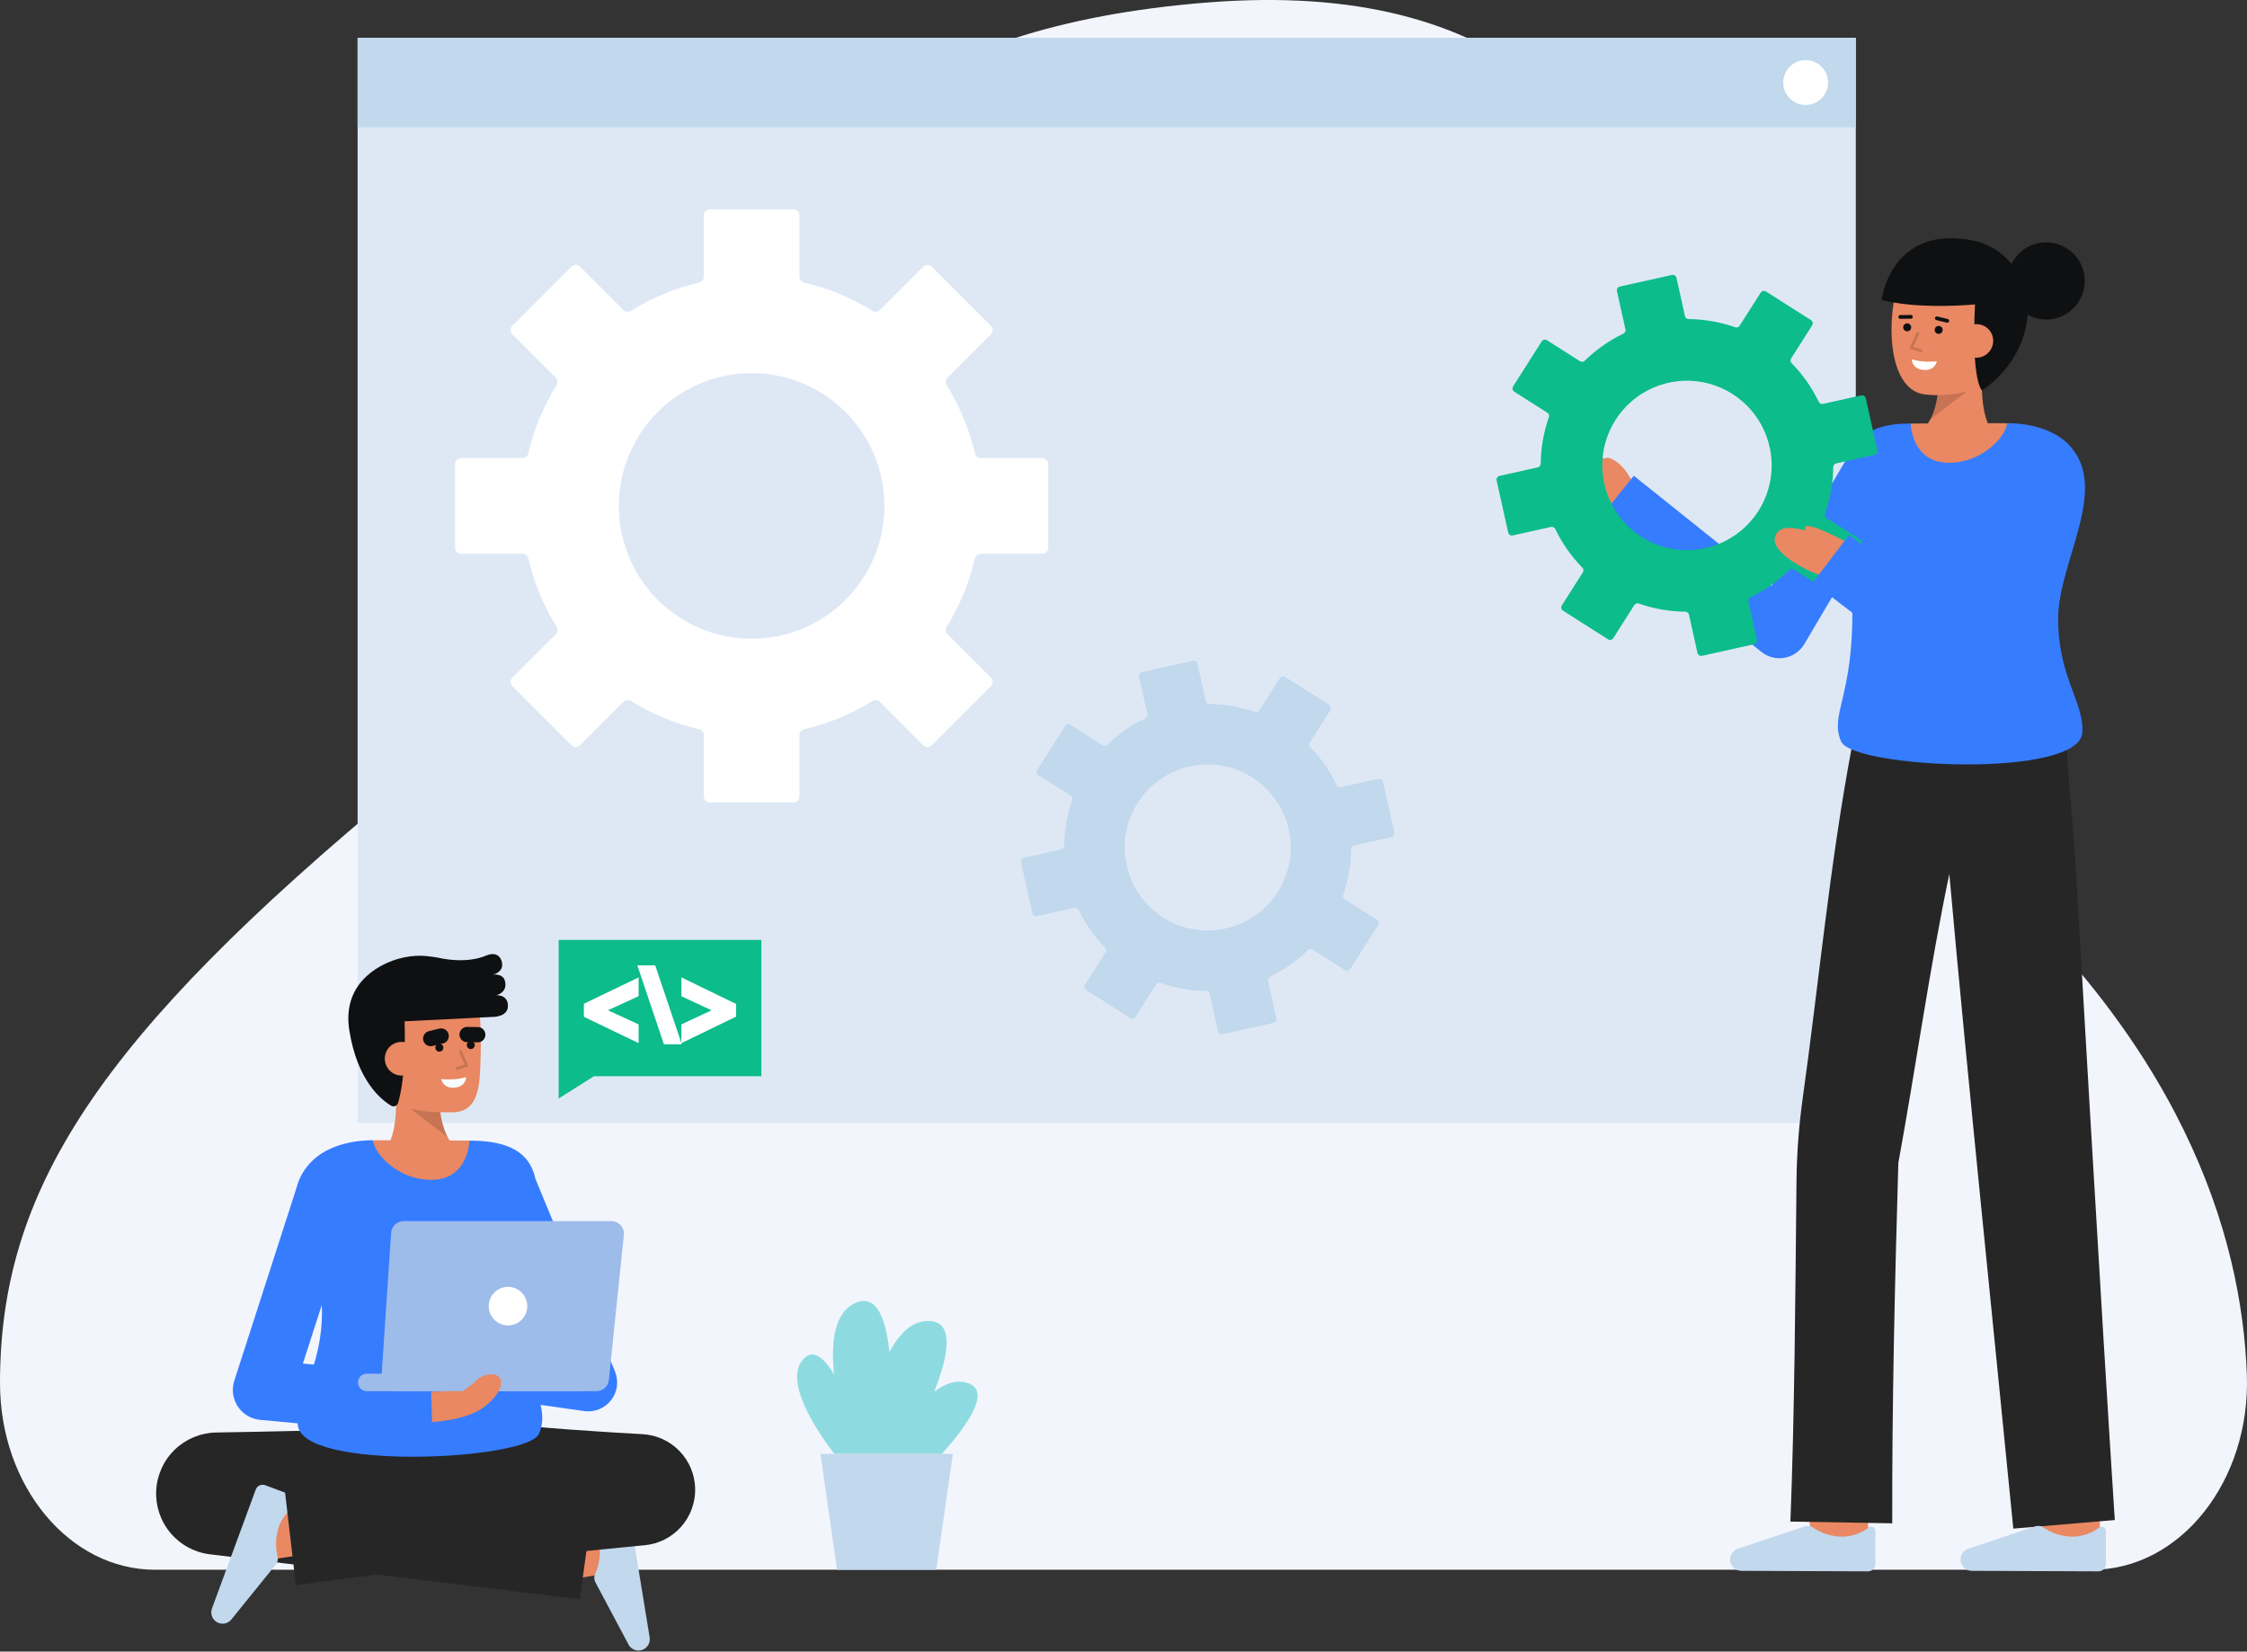 <svg width="200" height="147" viewBox="0 0 200 147" fill="none" xmlns="http://www.w3.org/2000/svg">
<rect x="0" y="0" width="200" height="147" fill="#333333" stroke="none"/>
<g clip-path="url(#clip0_324_1850)">
<path d="M186.202 139.718C194.062 139.718 200.333 131.814 199.986 122.348C199.532 109.971 194.282 92.494 173.589 75.029C148.353 53.731 161.111 -4.011 107.493 0.22C53.876 4.451 65.748 45.272 35.759 70.031C8.533 92.508 0.001 106.052 0 123.111C0 132.287 6.185 139.718 13.797 139.718H186.202Z" fill="#F3F5FD"/>
<path d="M165.181 3.37H31.83V99.959H165.181V3.37Z" fill="#DEE8F5"/>
<path d="M165.181 3.37H31.83V11.327H165.181V3.37Z" fill="#C1D8ED"/>
<path d="M160.715 9.345C161.817 9.345 162.711 8.451 162.711 7.349C162.711 6.246 161.817 5.353 160.715 5.353C159.612 5.353 158.719 6.246 158.719 7.349C158.719 8.451 159.612 9.345 160.715 9.345Z" fill="white"/>
<path d="M93.295 48.759V41.306C93.295 41.166 93.239 41.031 93.14 40.931C93.041 40.832 92.906 40.776 92.765 40.776H87.294C87.174 40.776 87.058 40.735 86.964 40.66C86.87 40.584 86.805 40.48 86.778 40.363C86.275 38.211 85.423 36.155 84.257 34.278C84.193 34.176 84.165 34.056 84.179 33.936C84.192 33.817 84.246 33.706 84.33 33.621L88.199 29.75C88.248 29.701 88.287 29.643 88.314 29.578C88.34 29.514 88.354 29.445 88.354 29.376C88.354 29.306 88.34 29.237 88.314 29.173C88.287 29.109 88.248 29.05 88.199 29.001L82.929 23.73C82.829 23.63 82.695 23.574 82.554 23.574C82.413 23.574 82.279 23.63 82.179 23.73L78.309 27.6C78.224 27.685 78.113 27.738 77.994 27.752C77.874 27.765 77.754 27.737 77.652 27.674C75.776 26.507 73.721 25.654 71.57 25.15C71.453 25.124 71.348 25.058 71.273 24.965C71.198 24.871 71.156 24.755 71.156 24.634V19.162C71.156 19.022 71.1 18.887 71.001 18.788C70.901 18.688 70.767 18.632 70.626 18.632H63.174C63.033 18.632 62.898 18.688 62.799 18.788C62.7 18.887 62.644 19.022 62.644 19.162V24.634C62.644 24.755 62.602 24.871 62.527 24.965C62.452 25.058 62.347 25.124 62.23 25.15C60.079 25.654 58.024 26.506 56.147 27.672C56.045 27.736 55.925 27.764 55.806 27.751C55.686 27.737 55.575 27.684 55.49 27.599L51.62 23.727C51.571 23.678 51.512 23.639 51.448 23.612C51.384 23.585 51.315 23.572 51.245 23.572C51.175 23.572 51.107 23.585 51.042 23.612C50.978 23.639 50.92 23.678 50.87 23.727L45.602 28.998C45.553 29.047 45.514 29.106 45.487 29.17C45.461 29.234 45.447 29.303 45.447 29.373C45.447 29.442 45.461 29.511 45.487 29.576C45.514 29.64 45.553 29.698 45.602 29.747L49.472 33.618C49.556 33.703 49.61 33.814 49.623 33.934C49.636 34.053 49.608 34.173 49.544 34.275C48.378 36.153 47.527 38.208 47.023 40.36C46.996 40.477 46.931 40.581 46.838 40.657C46.744 40.731 46.628 40.773 46.508 40.773H41.037C40.897 40.774 40.762 40.829 40.663 40.929C40.563 41.028 40.507 41.163 40.507 41.304V48.756C40.507 48.897 40.563 49.032 40.663 49.131C40.762 49.231 40.897 49.286 41.037 49.286H46.508C46.628 49.287 46.745 49.328 46.838 49.404C46.931 49.479 46.997 49.583 47.023 49.7C47.527 51.852 48.378 53.907 49.544 55.785C49.608 55.886 49.636 56.007 49.623 56.126C49.61 56.245 49.557 56.357 49.472 56.442L45.602 60.312C45.503 60.412 45.447 60.547 45.447 60.687C45.447 60.828 45.503 60.962 45.602 61.062L50.87 66.331C50.92 66.38 50.978 66.419 51.042 66.446C51.107 66.472 51.175 66.486 51.245 66.486C51.315 66.486 51.384 66.472 51.448 66.446C51.512 66.419 51.571 66.38 51.62 66.331L55.489 62.46C55.575 62.376 55.686 62.322 55.805 62.309C55.925 62.295 56.045 62.323 56.147 62.387C58.024 63.553 60.079 64.405 62.23 64.909C62.347 64.936 62.452 65.001 62.527 65.094C62.602 65.188 62.643 65.304 62.644 65.424V70.896C62.644 70.966 62.658 71.034 62.684 71.099C62.711 71.163 62.75 71.222 62.799 71.271C62.848 71.32 62.907 71.359 62.971 71.386C63.035 71.412 63.104 71.426 63.174 71.426H70.625C70.695 71.426 70.764 71.412 70.828 71.386C70.892 71.359 70.951 71.32 71 71.271C71.049 71.222 71.088 71.163 71.115 71.099C71.141 71.034 71.155 70.966 71.155 70.896V65.429C71.156 65.309 71.197 65.192 71.272 65.099C71.347 65.005 71.452 64.939 71.569 64.913C73.721 64.409 75.775 63.557 77.653 62.391C77.754 62.327 77.875 62.3 77.994 62.313C78.114 62.326 78.225 62.38 78.31 62.465L82.179 66.334C82.278 66.433 82.413 66.489 82.554 66.489C82.694 66.489 82.829 66.433 82.928 66.334L88.198 61.065C88.248 61.016 88.287 60.957 88.313 60.893C88.34 60.829 88.354 60.76 88.354 60.69C88.354 60.621 88.34 60.552 88.313 60.487C88.287 60.423 88.248 60.365 88.198 60.315L84.329 56.445C84.244 56.36 84.191 56.248 84.177 56.129C84.164 56.01 84.191 55.889 84.255 55.788C85.422 53.91 86.273 51.855 86.777 49.703C86.803 49.586 86.869 49.481 86.963 49.406C87.056 49.331 87.173 49.29 87.293 49.29H92.764C92.834 49.29 92.903 49.276 92.967 49.25C93.032 49.223 93.091 49.184 93.14 49.135C93.189 49.085 93.228 49.027 93.255 48.962C93.282 48.898 93.295 48.829 93.295 48.759ZM67.283 56.849C64.914 56.926 62.576 56.288 60.573 55.019C58.571 53.75 56.996 51.908 56.053 49.732C55.111 47.556 54.844 45.148 55.288 42.818C55.732 40.489 56.866 38.347 58.543 36.671C60.22 34.995 62.362 33.861 64.691 33.418C67.02 32.975 69.428 33.243 71.603 34.187C73.778 35.13 75.62 36.706 76.887 38.71C78.155 40.714 78.791 43.052 78.713 45.422C78.615 48.422 77.379 51.273 75.256 53.395C73.133 55.517 70.283 56.752 67.283 56.849Z" fill="white"/>
<path d="M124.111 74.119L123.099 69.57C123.089 69.527 123.071 69.487 123.046 69.451C123.021 69.416 122.99 69.385 122.953 69.362C122.916 69.339 122.875 69.323 122.832 69.315C122.79 69.308 122.746 69.309 122.703 69.318L119.364 70.062C119.29 70.078 119.214 70.069 119.146 70.035C119.079 70.002 119.025 69.947 118.993 69.879C118.393 68.634 117.594 67.496 116.627 66.508C116.574 66.455 116.541 66.385 116.532 66.31C116.524 66.236 116.542 66.16 116.582 66.097L118.418 63.208C118.465 63.134 118.481 63.044 118.462 62.959C118.443 62.873 118.39 62.798 118.316 62.751L114.383 60.25C114.309 60.203 114.219 60.187 114.133 60.206C114.047 60.225 113.973 60.277 113.925 60.352L112.089 63.24C112.049 63.303 111.988 63.351 111.917 63.375C111.845 63.4 111.768 63.399 111.697 63.373C110.393 62.917 109.023 62.676 107.641 62.661C107.566 62.66 107.493 62.635 107.435 62.588C107.376 62.541 107.335 62.475 107.319 62.402L106.575 59.062C106.566 59.019 106.548 58.979 106.523 58.943C106.498 58.908 106.466 58.877 106.429 58.854C106.393 58.831 106.352 58.815 106.309 58.807C106.266 58.8 106.222 58.801 106.18 58.81L101.633 59.823C101.548 59.842 101.473 59.895 101.426 59.969C101.379 60.043 101.363 60.133 101.382 60.218L102.125 63.559C102.141 63.632 102.132 63.709 102.099 63.776C102.066 63.844 102.011 63.898 101.943 63.93C100.698 64.53 99.56 65.329 98.572 66.296C98.519 66.349 98.449 66.382 98.375 66.391C98.3 66.399 98.225 66.381 98.161 66.341L95.273 64.503C95.199 64.456 95.109 64.441 95.023 64.46C94.938 64.479 94.863 64.531 94.816 64.605L92.317 68.539C92.269 68.613 92.254 68.703 92.273 68.789C92.292 68.874 92.344 68.949 92.418 68.996L95.306 70.833C95.37 70.873 95.417 70.934 95.442 71.005C95.466 71.077 95.465 71.154 95.44 71.225C94.983 72.529 94.742 73.9 94.727 75.282C94.727 75.357 94.701 75.43 94.654 75.488C94.607 75.547 94.542 75.588 94.469 75.604L91.129 76.348C91.087 76.357 91.046 76.375 91.011 76.4C90.975 76.425 90.945 76.457 90.921 76.494C90.898 76.53 90.882 76.571 90.875 76.614C90.867 76.657 90.868 76.701 90.878 76.743L91.89 81.293C91.9 81.335 91.917 81.375 91.942 81.411C91.967 81.447 91.999 81.477 92.036 81.5C92.073 81.524 92.114 81.54 92.156 81.547C92.199 81.555 92.243 81.554 92.286 81.544L95.625 80.801C95.699 80.785 95.775 80.794 95.843 80.827C95.91 80.86 95.964 80.915 95.996 80.983C96.596 82.228 97.395 83.367 98.362 84.355C98.415 84.408 98.448 84.478 98.456 84.552C98.465 84.627 98.447 84.702 98.407 84.766L96.57 87.654C96.522 87.728 96.507 87.818 96.526 87.904C96.545 87.989 96.597 88.064 96.671 88.111L100.603 90.611C100.64 90.634 100.681 90.65 100.724 90.658C100.766 90.665 100.81 90.664 100.853 90.655C100.895 90.645 100.936 90.628 100.971 90.603C101.007 90.578 101.037 90.546 101.061 90.509L102.897 87.621C102.937 87.557 102.998 87.51 103.069 87.485C103.141 87.461 103.218 87.462 103.289 87.487C104.593 87.944 105.963 88.185 107.345 88.2C107.42 88.2 107.493 88.226 107.551 88.273C107.61 88.32 107.651 88.385 107.667 88.459L108.411 91.799C108.42 91.841 108.438 91.881 108.463 91.917C108.488 91.953 108.52 91.983 108.556 92.006C108.593 92.03 108.634 92.046 108.677 92.053C108.72 92.061 108.764 92.06 108.806 92.05L113.355 91.038C113.397 91.028 113.437 91.01 113.473 90.986C113.509 90.96 113.539 90.929 113.562 90.892C113.586 90.855 113.602 90.814 113.609 90.771C113.617 90.728 113.616 90.685 113.606 90.642L112.863 87.302C112.847 87.228 112.856 87.152 112.889 87.085C112.922 87.017 112.977 86.963 113.045 86.931C114.29 86.331 115.429 85.532 116.416 84.564C116.469 84.512 116.539 84.478 116.614 84.47C116.688 84.462 116.764 84.479 116.827 84.519L119.715 86.356C119.751 86.379 119.792 86.395 119.835 86.403C119.878 86.41 119.922 86.409 119.964 86.4C120.007 86.39 120.047 86.373 120.083 86.348C120.118 86.323 120.149 86.291 120.172 86.254L122.673 82.322C122.697 82.285 122.713 82.244 122.72 82.201C122.728 82.158 122.727 82.114 122.717 82.072C122.708 82.029 122.69 81.989 122.665 81.954C122.64 81.918 122.608 81.888 122.571 81.864L119.683 80.026C119.62 79.986 119.572 79.925 119.548 79.853C119.524 79.782 119.524 79.705 119.55 79.634C120.007 78.33 120.247 76.959 120.263 75.577C120.263 75.502 120.289 75.43 120.336 75.371C120.383 75.312 120.448 75.272 120.521 75.255L123.861 74.511C123.946 74.492 124.02 74.44 124.066 74.366C124.113 74.293 124.129 74.204 124.111 74.119ZM109.333 82.592C107.897 82.961 106.383 82.89 104.988 82.387C103.593 81.885 102.382 80.974 101.511 79.774C100.64 78.574 100.15 77.14 100.105 75.658C100.059 74.176 100.461 72.715 101.256 71.463C102.052 70.212 103.206 69.229 104.567 68.642C105.929 68.055 107.435 67.892 108.891 68.172C110.347 68.453 111.684 69.164 112.731 70.215C113.777 71.266 114.483 72.607 114.757 74.064C115.104 75.909 114.737 77.816 113.73 79.4C112.722 80.984 111.15 82.125 109.333 82.592Z" fill="#C1D8ED"/>
<path d="M33.725 102.975C33.725 102.975 35.619 101.97 35.196 96.81L39.111 96.084C39.111 96.084 38.671 100.71 40.651 102.179L33.725 102.975Z" fill="#E98862"/>
<path opacity="0.15" d="M39.849 101.213L36.597 98.725L39.151 98.698C39.225 99.572 39.462 100.425 39.849 101.213Z" fill="black"/>
<path d="M32.975 94.809C33.246 96.375 34.1 97.858 35.481 98.363C37.12 98.963 38.334 99.004 40.224 99.004C42.803 99.004 42.718 96.314 42.79 93.603C42.864 90.883 42.646 87.962 41.627 87.014C39.593 85.121 33.622 86.32 32.895 89.486C32.52 91.124 32.717 93.319 32.975 94.809Z" fill="#E98862"/>
<path d="M44.172 88.588C44.172 88.588 45.228 88.352 44.939 87.299C44.748 86.6 43.853 86.755 43.853 86.755C43.853 86.755 44.7 86.6 44.7 85.86C44.7 85.394 44.342 84.604 43.262 85.056C41.994 85.585 40.548 85.517 39.449 85.332C38.827 85.196 38.196 85.107 37.561 85.066H37.557C36.827 85.053 36.099 85.15 35.398 85.355C33.432 85.943 30.459 87.705 31.091 91.7C31.797 96.159 33.889 97.864 34.809 98.411C34.863 98.444 34.925 98.464 34.988 98.469C35.051 98.475 35.115 98.466 35.174 98.444C35.234 98.421 35.287 98.385 35.331 98.339C35.374 98.293 35.407 98.237 35.426 98.177C35.687 97.341 36.136 95.238 36.011 90.903C42.051 90.606 43.789 90.516 43.789 90.516C43.789 90.516 45.21 90.57 45.21 89.531C45.21 88.492 44.172 88.588 44.172 88.588Z" fill="#0F1011"/>
<path d="M39.105 93.604C39.301 93.604 39.46 93.445 39.46 93.249C39.46 93.052 39.301 92.894 39.105 92.894C38.909 92.894 38.75 93.052 38.75 93.249C38.75 93.445 38.909 93.604 39.105 93.604Z" fill="#0F1011"/>
<path d="M41.906 93.374C42.102 93.374 42.261 93.215 42.261 93.019C42.261 92.823 42.102 92.664 41.906 92.664C41.71 92.664 41.551 92.823 41.551 93.019C41.551 93.215 41.71 93.374 41.906 93.374Z" fill="#0F1011"/>
<path d="M41.581 92.084L42.521 92.096" stroke="#0F1011" stroke-width="1.362" stroke-miterlimit="10" stroke-linecap="round"/>
<path d="M38.339 92.438L39.266 92.215" stroke="#0F1011" stroke-width="1.362" stroke-miterlimit="10" stroke-linecap="round"/>
<path d="M37.258 94.117C37.288 94.514 37.16 94.906 36.902 95.209C36.644 95.511 36.276 95.699 35.88 95.731C35.484 95.763 35.091 95.638 34.787 95.381C34.483 95.125 34.293 94.759 34.258 94.362C34.239 94.165 34.259 93.965 34.318 93.776C34.377 93.586 34.474 93.41 34.603 93.259C34.731 93.107 34.889 92.983 35.066 92.894C35.244 92.805 35.437 92.752 35.636 92.739C36.708 92.705 37.19 93.289 37.258 94.117Z" fill="#E98862"/>
<g opacity="0.15">
<path d="M40.681 95.218C40.652 95.218 40.623 95.208 40.601 95.189C40.579 95.17 40.564 95.143 40.56 95.114C40.556 95.085 40.562 95.055 40.577 95.031C40.593 95.006 40.617 94.987 40.645 94.979L41.367 94.757L40.862 93.632C40.849 93.602 40.849 93.569 40.86 93.539C40.872 93.509 40.895 93.484 40.924 93.471C40.954 93.458 40.987 93.457 41.017 93.468C41.048 93.479 41.072 93.502 41.086 93.531L41.648 94.783C41.655 94.799 41.659 94.816 41.659 94.833C41.658 94.851 41.655 94.868 41.648 94.884C41.641 94.9 41.63 94.914 41.617 94.925C41.604 94.937 41.589 94.945 41.572 94.95L40.717 95.213C40.706 95.216 40.693 95.218 40.681 95.218Z" fill="black"/>
</g>
<path d="M39.27 96.045C39.27 96.045 40.58 96.183 41.499 95.862C41.499 95.862 41.492 96.726 40.455 96.811C39.418 96.896 39.27 96.045 39.27 96.045Z" fill="#F8FCFF"/>
<path d="M49.111 140.875C49.577 140.797 54.829 139.899 54.829 139.899L53.962 134.827C53.962 134.827 48.725 135.722 48.261 135.799L49.111 140.875Z" fill="#E98862"/>
<path d="M57.824 145.741C57.846 145.877 57.84 146.017 57.806 146.151C57.772 146.285 57.71 146.411 57.625 146.52C57.541 146.629 57.434 146.72 57.312 146.786C57.191 146.852 57.057 146.893 56.919 146.905C56.728 146.922 56.536 146.884 56.366 146.795C56.196 146.707 56.055 146.572 55.959 146.405L52.991 140.829C52.934 140.721 52.901 140.602 52.895 140.48C52.888 140.358 52.907 140.236 52.952 140.122C53.38 139.216 53.505 138.196 53.31 137.213C53.127 136.452 52.733 135.759 52.174 135.211C52.12 135.164 52.08 135.102 52.06 135.033C52.04 134.964 52.039 134.891 52.059 134.822C52.079 134.753 52.118 134.691 52.172 134.643C52.225 134.595 52.291 134.563 52.362 134.552L55.251 134.068C55.336 134.054 55.423 134.056 55.507 134.076C55.591 134.095 55.671 134.131 55.741 134.182C55.811 134.232 55.871 134.296 55.916 134.369C55.962 134.442 55.993 134.524 56.007 134.609L57.824 145.741Z" fill="#C1D8ED"/>
<path d="M32.853 127.154C30.673 127.245 28.453 127.309 26.233 127.364L22.897 127.437L19.565 127.497L19.233 127.503C17.857 127.529 16.541 128.076 15.552 129.033C14.563 129.991 13.974 131.288 13.903 132.663C13.833 134.038 14.286 135.388 15.171 136.442C16.057 137.497 17.309 138.176 18.675 138.343L51.606 142.342L52.947 132.608L20.164 127.546L19.274 138.392L22.658 138.61L26.039 138.815C28.297 138.945 30.555 139.067 32.855 139.162L32.853 127.154Z" fill="#262626"/>
<path d="M24.546 138.743C29.092 138.082 29.544 137.959 29.694 137.92L28.357 132.95C28.372 132.947 28.392 132.941 28.416 132.936C28.043 133.017 25.733 133.37 23.805 133.651L24.546 138.743Z" fill="#E98862"/>
<path d="M18.866 143.167C18.819 143.297 18.798 143.435 18.806 143.573C18.814 143.711 18.851 143.846 18.913 143.97C18.976 144.093 19.064 144.202 19.17 144.29C19.277 144.379 19.401 144.444 19.534 144.482C19.718 144.535 19.914 144.534 20.098 144.479C20.281 144.424 20.446 144.318 20.571 144.173L24.543 139.262C24.62 139.167 24.674 139.056 24.704 138.938C24.734 138.819 24.737 138.696 24.715 138.576C24.467 137.605 24.538 136.58 24.916 135.651C25.24 134.94 25.758 134.333 26.41 133.902C26.473 133.866 26.523 133.813 26.556 133.749C26.589 133.685 26.603 133.613 26.597 133.541C26.591 133.47 26.564 133.401 26.521 133.344C26.477 133.287 26.418 133.244 26.351 133.219L23.607 132.195C23.526 132.165 23.44 132.151 23.353 132.155C23.267 132.158 23.182 132.178 23.104 132.214C23.025 132.25 22.955 132.301 22.896 132.365C22.837 132.428 22.792 132.502 22.762 132.584L18.866 143.167Z" fill="#C1D8ED"/>
<path d="M40.164 138.28C41.544 138.163 42.923 138.078 44.303 137.998C45.682 137.925 47.061 137.851 48.44 137.802L50.507 137.723L52.575 137.663C53.953 137.617 55.331 137.598 56.709 137.572L56.231 127.669C53.652 128.03 51.068 128.361 48.486 128.701C45.904 129.04 43.318 129.353 40.734 129.671L36.855 130.128L32.972 130.563C30.383 130.841 27.793 131.118 25.198 131.345L26.337 141.106C28.915 140.73 31.498 140.403 34.082 140.077L37.961 139.606L41.841 139.158C44.43 138.872 47.018 138.582 49.608 138.317C52.198 138.052 54.789 137.781 57.383 137.537C58.627 137.421 59.781 136.838 60.613 135.907C61.446 134.976 61.897 133.765 61.875 132.515C61.854 131.266 61.361 130.071 60.496 129.169C59.632 128.268 58.459 127.726 57.212 127.652L56.905 127.635C55.529 127.554 54.153 127.481 52.777 127.38L50.713 127.239L48.65 127.078C47.275 126.974 45.9 126.845 44.525 126.718C43.15 126.584 41.775 126.445 40.4 126.273L40.164 138.28Z" fill="#262626"/>
<path d="M27.846 125.651L27.12 137.832L48.067 137.586L46.486 126.801L27.846 125.651Z" fill="#262626"/>
<path d="M21.166 125.188C21.386 125.522 21.678 125.802 22.021 126.008C22.365 126.214 22.75 126.34 23.148 126.377L26.5 126.689C26.502 126.73 26.502 126.77 26.505 126.812C26.774 130.963 46.946 129.983 47.973 127.623C48.35 126.757 48.319 126.008 48.129 125.045L51.995 125.596C52.444 125.66 52.903 125.605 53.324 125.434C53.745 125.264 54.113 124.986 54.391 124.627C54.67 124.268 54.849 123.843 54.909 123.393C54.97 122.943 54.91 122.485 54.737 122.065L47.66 104.937C47.23 102.984 45.871 101.686 42.5 101.54C42.346 101.533 42.098 101.528 41.78 101.523C41.716 102.871 33.371 102.866 33.194 101.491C30.837 101.494 28.904 102.217 27.784 103.337C27.113 103.973 26.635 104.786 26.405 105.683L20.853 122.898C20.731 123.279 20.695 123.682 20.749 124.079C20.803 124.475 20.945 124.854 21.166 125.188ZM47.137 119.705C47.052 118.847 46.993 117.876 46.979 116.768L48.258 119.864L47.137 119.705ZM28.64 116.156C28.651 116.341 28.66 116.527 28.66 116.714C28.663 118.323 28.42 119.922 27.938 121.457L26.959 121.366L28.64 116.156Z" fill="#367CFF"/>
<path d="M34.814 109.727L33.948 122.637C33.938 122.789 33.959 122.942 34.01 123.085C34.062 123.229 34.142 123.361 34.246 123.472C34.35 123.583 34.476 123.672 34.616 123.733C34.756 123.794 34.907 123.825 35.059 123.825H53.087C53.362 123.825 53.628 123.723 53.833 123.539C54.037 123.354 54.166 123.1 54.194 122.826L55.529 109.916C55.545 109.761 55.528 109.605 55.48 109.456C55.431 109.308 55.352 109.172 55.248 109.056C55.143 108.94 55.016 108.848 54.873 108.784C54.731 108.721 54.577 108.688 54.421 108.688H35.925C35.643 108.688 35.371 108.796 35.164 108.988C34.958 109.181 34.833 109.445 34.814 109.727Z" fill="#9EBCEA"/>
<path d="M51.581 122.271H32.64C32.211 122.271 31.863 122.619 31.863 123.048C31.863 123.477 32.211 123.825 32.64 123.825H51.581C52.01 123.825 52.358 123.477 52.358 123.048C52.358 122.619 52.01 122.271 51.581 122.271Z" fill="#9EBCEA"/>
<path d="M45.216 117.972C46.163 117.972 46.931 117.204 46.931 116.257C46.931 115.309 46.163 114.541 45.216 114.541C44.269 114.541 43.501 115.309 43.501 116.257C43.501 117.204 44.269 117.972 45.216 117.972Z" fill="white"/>
<path d="M42.745 125.465C41.645 126.143 39.942 126.464 38.457 126.582L38.374 123.877C39.072 123.857 40.145 123.783 41.196 123.825C41.671 123.438 41.944 123.323 42.432 122.835C42.951 122.316 44.313 122.004 44.57 122.835C44.827 123.666 43.711 124.867 42.745 125.465Z" fill="#E98862"/>
<path d="M41.779 101.523C41.715 102.871 40.983 104.853 38.721 105.003C35.707 105.201 33.37 102.866 33.194 101.491H33.201C36.168 101.491 40.049 101.496 41.779 101.523Z" fill="#E98862"/>
<path d="M49.723 97.777L52.867 95.79H67.766V83.661H49.723V97.777Z" fill="#0CBC8B"/>
<path d="M65.115 90.23L61.054 92.201V91.438L64.275 89.93V89.913L61.054 88.414V87.643L65.115 89.613V90.23Z" fill="white" stroke="white" stroke-width="0.811" stroke-miterlimit="10"/>
<path d="M59.383 92.543L57.293 86.332H58.029L60.12 92.543H59.383Z" fill="white" stroke="white" stroke-width="0.811" stroke-miterlimit="10"/>
<path d="M52.375 89.596L56.436 87.643V88.405L53.163 89.913V89.93L56.436 91.438V92.201L52.375 90.247V89.596Z" fill="white" stroke="white" stroke-width="0.811" stroke-miterlimit="10"/>
<path d="M161.259 137.21C160.717 132.647 160.717 132.178 160.717 132.024H165.862C165.862 132.008 165.862 131.988 165.862 131.964C165.88 132.345 166.14 134.668 166.37 136.602L161.259 137.21Z" fill="#E98862"/>
<path d="M181.761 137.826C181.761 137.826 181.744 132.496 181.744 132.024H186.889C186.889 132.495 186.907 137.809 186.907 137.809L181.761 137.826Z" fill="#E98862"/>
<path d="M168.425 135.586L159.359 135.431C159.736 125.883 159.8 114.961 159.902 105.079C159.93 102.63 160.115 100.184 160.455 97.759C161.914 87.289 162.865 76.878 164.829 66.469L164.894 66.489L165.085 65.183L183.726 64.031L184.697 76.214C184.697 76.214 187.125 118.352 188.233 135.295L179.199 136.058C177.572 119.446 175.053 95.242 173.504 77.791C171.724 86.287 170.514 95.084 168.967 103.508C168.658 114.052 168.396 125.073 168.425 135.586Z" fill="#262626"/>
<path d="M175.506 139.816C175.368 139.816 175.231 139.786 175.104 139.73C174.978 139.675 174.864 139.593 174.77 139.491C174.677 139.39 174.605 139.27 174.56 139.139C174.514 139.008 174.497 138.869 174.507 138.731C174.522 138.54 174.591 138.357 174.707 138.204C174.822 138.051 174.979 137.933 175.159 137.866L181.148 135.86C181.264 135.822 181.386 135.809 181.508 135.822C181.629 135.836 181.746 135.875 181.851 135.938C182.674 136.51 183.659 136.802 184.661 136.772C185.441 136.716 186.19 136.443 186.822 135.982C186.878 135.936 186.945 135.908 187.016 135.899C187.088 135.89 187.16 135.902 187.225 135.933C187.29 135.963 187.345 136.012 187.383 136.073C187.421 136.134 187.442 136.204 187.442 136.276V139.205C187.442 139.291 187.424 139.377 187.391 139.457C187.358 139.537 187.31 139.609 187.248 139.67C187.187 139.731 187.115 139.779 187.035 139.812C186.955 139.845 186.869 139.862 186.783 139.861L175.506 139.816Z" fill="#C1D8ED"/>
<path d="M154.99 139.816C154.852 139.816 154.715 139.786 154.588 139.731C154.462 139.675 154.348 139.593 154.254 139.491C154.161 139.39 154.089 139.27 154.044 139.139C153.998 139.008 153.981 138.869 153.991 138.731C154.006 138.54 154.075 138.357 154.191 138.204C154.306 138.05 154.463 137.933 154.643 137.866L160.632 135.86C160.748 135.822 160.87 135.809 160.992 135.822C161.113 135.836 161.23 135.875 161.335 135.938C162.159 136.51 163.143 136.802 164.145 136.772C164.925 136.716 165.674 136.443 166.306 135.982C166.362 135.936 166.429 135.908 166.501 135.899C166.572 135.89 166.644 135.902 166.709 135.933C166.774 135.963 166.829 136.012 166.867 136.073C166.906 136.134 166.926 136.204 166.926 136.276V139.205C166.926 139.291 166.908 139.377 166.875 139.457C166.842 139.537 166.794 139.609 166.732 139.67C166.671 139.731 166.599 139.779 166.519 139.812C166.439 139.845 166.353 139.862 166.267 139.861L154.99 139.816Z" fill="#C1D8ED"/>
<path d="M145.782 44.06C145.782 44.06 145.133 41.92 143.831 41.066C142.53 40.212 142.533 41.174 143.111 42.138C143.689 43.102 145.053 45.13 145.053 45.13" fill="#E98862"/>
<path d="M145.018 43.167C145.018 43.167 142.739 40.183 141.406 40.183C141.406 40.183 139.259 41.21 139.29 41.874C139.335 42.874 142.966 46.606 142.966 46.606L145.018 43.167Z" fill="#E98862"/>
<path d="M158.386 58.587C157.802 58.587 157.235 58.389 156.778 58.024L142.205 46.361L145.42 42.342L157.679 52.152L165.029 39.708L169.459 42.326L160.6 57.324C160.372 57.709 160.048 58.028 159.66 58.25C159.271 58.471 158.832 58.588 158.385 58.588L158.386 58.587Z" fill="#367CFF"/>
<path d="M163.877 66.003C164.903 68.363 185.076 69.343 185.345 65.192C185.517 62.55 183.189 60.244 183.189 55.095C183.189 49.947 187.925 43.372 184.066 39.512C182.947 38.392 181.013 37.669 178.656 37.667C178.48 39.041 170.135 39.046 170.071 37.699C169.752 37.703 169.505 37.708 169.351 37.716C161.221 38.066 164.793 47.32 164.872 54.118C164.967 62.072 162.818 63.572 163.877 66.003Z" fill="#367CFF"/>
<path d="M170.071 37.699C170.135 39.046 170.867 41.029 173.129 41.178C176.142 41.377 178.48 39.041 178.656 37.667H178.649C175.682 37.666 171.801 37.672 170.071 37.699Z" fill="#E98862"/>
<path d="M167.102 40.086L166.069 35.447C166.05 35.359 165.996 35.283 165.921 35.235C165.845 35.187 165.753 35.171 165.666 35.19L162.26 35.949C162.185 35.965 162.107 35.956 162.039 35.922C161.97 35.888 161.915 35.832 161.882 35.763C161.27 34.493 160.455 33.331 159.469 32.324C159.415 32.27 159.381 32.199 159.373 32.123C159.364 32.047 159.382 31.97 159.423 31.905L161.296 28.959C161.344 28.884 161.36 28.792 161.34 28.705C161.321 28.618 161.267 28.542 161.192 28.494L157.181 25.942C157.105 25.895 157.014 25.879 156.927 25.898C156.839 25.918 156.763 25.971 156.715 26.046L154.841 28.991C154.799 29.055 154.737 29.104 154.665 29.128C154.592 29.153 154.514 29.153 154.441 29.127C153.111 28.661 151.714 28.416 150.305 28.4C150.228 28.4 150.154 28.374 150.094 28.326C150.034 28.278 149.993 28.211 149.976 28.136L149.218 24.73C149.208 24.686 149.19 24.645 149.164 24.609C149.139 24.573 149.107 24.542 149.069 24.518C149.032 24.494 148.99 24.478 148.946 24.47C148.903 24.463 148.858 24.464 148.814 24.473L144.175 25.506C144.088 25.526 144.012 25.579 143.964 25.655C143.916 25.73 143.9 25.822 143.919 25.91L144.678 29.316C144.695 29.391 144.685 29.469 144.652 29.538C144.618 29.606 144.562 29.662 144.493 29.694C143.223 30.306 142.062 31.122 141.055 32.108C141 32.162 140.929 32.196 140.853 32.204C140.777 32.212 140.7 32.195 140.636 32.154L137.69 30.28C137.615 30.233 137.523 30.217 137.436 30.236C137.349 30.256 137.273 30.309 137.225 30.384L134.675 34.396C134.627 34.472 134.612 34.563 134.631 34.65C134.65 34.738 134.704 34.814 134.779 34.862L137.724 36.735C137.789 36.776 137.837 36.838 137.862 36.91C137.887 36.983 137.886 37.062 137.86 37.134C137.395 38.464 137.149 39.862 137.134 41.272C137.134 41.348 137.107 41.422 137.059 41.482C137.011 41.542 136.945 41.584 136.87 41.6L133.464 42.359C133.377 42.378 133.301 42.432 133.253 42.507C133.204 42.583 133.188 42.675 133.208 42.762L134.24 47.402C134.26 47.489 134.313 47.566 134.389 47.614C134.465 47.662 134.556 47.678 134.644 47.658L138.05 46.9C138.124 46.884 138.203 46.893 138.271 46.927C138.34 46.961 138.395 47.017 138.428 47.086C139.04 48.356 139.855 49.517 140.841 50.525C140.895 50.579 140.929 50.65 140.937 50.726C140.945 50.802 140.928 50.879 140.887 50.944L139.014 53.89C138.966 53.965 138.95 54.057 138.97 54.144C138.989 54.231 139.043 54.307 139.118 54.355L143.128 56.905C143.203 56.953 143.294 56.969 143.382 56.95C143.469 56.93 143.545 56.877 143.593 56.801L145.466 53.856C145.507 53.791 145.569 53.743 145.642 53.718C145.714 53.693 145.793 53.694 145.865 53.719C147.195 54.185 148.592 54.431 150.002 54.446C150.078 54.447 150.153 54.473 150.212 54.521C150.272 54.569 150.314 54.635 150.331 54.71L151.089 58.116C151.108 58.204 151.162 58.28 151.237 58.328C151.313 58.376 151.405 58.392 151.492 58.373L156.131 57.34C156.219 57.32 156.295 57.267 156.343 57.191C156.391 57.116 156.407 57.024 156.388 56.937L155.629 53.53C155.613 53.455 155.622 53.377 155.656 53.308C155.69 53.24 155.746 53.184 155.815 53.152C157.085 52.54 158.246 51.725 159.253 50.739C159.308 50.685 159.379 50.651 159.455 50.642C159.531 50.634 159.608 50.652 159.673 50.693L162.618 52.565C162.693 52.613 162.785 52.629 162.872 52.61C162.959 52.59 163.035 52.537 163.083 52.462L165.634 48.451C165.658 48.414 165.674 48.372 165.682 48.328C165.689 48.284 165.688 48.239 165.679 48.196C165.669 48.153 165.651 48.112 165.626 48.075C165.6 48.039 165.568 48.008 165.53 47.984L162.585 46.111C162.52 46.07 162.472 46.008 162.447 45.935C162.422 45.863 162.423 45.784 162.449 45.712C162.914 44.382 163.16 42.984 163.175 41.575C163.176 41.498 163.202 41.424 163.25 41.364C163.298 41.304 163.365 41.263 163.439 41.245L166.845 40.487C166.932 40.468 167.008 40.415 167.056 40.34C167.104 40.265 167.121 40.174 167.102 40.086ZM152.029 48.728C150.565 49.104 149.021 49.032 147.598 48.519C146.176 48.007 144.94 47.078 144.052 45.854C143.164 44.63 142.664 43.168 142.618 41.656C142.571 40.145 142.98 38.654 143.792 37.378C144.604 36.102 145.78 35.1 147.169 34.501C148.557 33.902 150.094 33.735 151.578 34.021C153.063 34.307 154.428 35.033 155.495 36.105C156.561 37.176 157.282 38.544 157.561 40.03C157.916 41.912 157.541 43.857 156.514 45.473C155.486 47.088 153.883 48.252 152.029 48.728Z" fill="#0CBC8B"/>
<path d="M165.669 51.665C165.669 51.665 166.237 48.437 163.904 48.17C162.432 48.002 158.732 45.956 158.03 47.666C157.421 49.15 160.954 50.916 162.22 51.244C163.353 51.536 165.669 51.665 165.669 51.665Z" fill="#E98862"/>
<path d="M164.699 48.427C164.699 48.427 161.693 46.779 160.87 46.817C160.142 46.851 161.381 48.26 161.381 48.26L164.699 48.427Z" fill="#E98862"/>
<path d="M175.339 61.847C174.752 61.847 174.182 61.654 173.717 61.298L161.352 51.849L164.595 47.603L174.277 55.002L180.385 41.324L185.263 43.503L177.777 60.265C177.567 60.736 177.225 61.136 176.792 61.417C176.359 61.697 175.854 61.847 175.339 61.847V61.847Z" fill="#367CFF"/>
<path d="M177.937 39.091C177.937 39.091 176.042 38.086 176.465 32.926L172.551 32.201C172.551 32.201 172.99 36.827 171.01 38.296L177.937 39.091Z" fill="#E98862"/>
<g opacity="0.15">
<path d="M171.812 37.328L175.065 34.84L172.511 34.813C172.437 35.688 172.2 36.541 171.812 37.328Z" fill="black"/>
</g>
<path d="M178.686 30.925C178.415 32.491 177.561 33.973 176.18 34.478C174.675 35.076 173.047 35.296 171.437 35.119C167.152 34.768 168 25.023 170.034 23.13C172.069 21.236 178.04 22.435 178.766 25.601C179.142 27.239 178.944 29.435 178.686 30.925Z" fill="#E98862"/>
<path d="M167.469 26.695C167.469 26.695 168.309 19.769 175.916 21.47C177.146 21.796 178.241 22.504 179.043 23.492C179.345 22.876 179.825 22.365 180.421 22.024C181.016 21.683 181.7 21.529 182.384 21.581C183.068 21.633 183.721 21.888 184.259 22.314C184.796 22.741 185.194 23.318 185.4 23.973C185.606 24.627 185.612 25.328 185.416 25.986C185.22 26.643 184.832 27.227 184.301 27.662C183.771 28.097 183.122 28.363 182.439 28.425C181.756 28.488 181.069 28.344 180.468 28.013C180.462 28.111 180.454 28.212 180.444 28.313C179.978 32.602 176.41 34.749 176.41 34.749C176.41 34.749 175.452 34.023 175.792 27.095C174.141 27.235 170.361 27.439 167.469 26.695Z" fill="#0F1011"/>
<path d="M172.556 29.719C172.752 29.719 172.911 29.56 172.911 29.364C172.911 29.168 172.752 29.009 172.556 29.009C172.36 29.009 172.201 29.168 172.201 29.364C172.201 29.56 172.36 29.719 172.556 29.719Z" fill="#0F1011"/>
<path d="M169.755 29.489C169.951 29.489 170.11 29.331 170.11 29.134C170.11 28.938 169.951 28.779 169.755 28.779C169.559 28.779 169.4 28.938 169.4 29.134C169.4 29.331 169.559 29.489 169.755 29.489Z" fill="#0F1011"/>
<path d="M169.14 28.378C169.096 28.378 169.053 28.361 169.022 28.33C168.99 28.299 168.972 28.256 168.972 28.212C168.972 28.168 168.989 28.125 169.02 28.094C169.051 28.062 169.094 28.045 169.138 28.044L170.078 28.033H170.081C170.125 28.032 170.167 28.05 170.199 28.081C170.23 28.112 170.248 28.154 170.248 28.198C170.249 28.243 170.231 28.285 170.2 28.317C170.169 28.348 170.127 28.366 170.083 28.366L169.142 28.378H169.14Z" fill="#0F1011"/>
<path d="M173.322 28.721C173.309 28.721 173.296 28.72 173.283 28.717L172.356 28.494C172.334 28.489 172.314 28.48 172.296 28.467C172.278 28.454 172.263 28.438 172.251 28.419C172.239 28.4 172.232 28.379 172.228 28.357C172.225 28.335 172.225 28.313 172.231 28.292C172.236 28.27 172.245 28.25 172.258 28.232C172.271 28.214 172.288 28.199 172.307 28.188C172.326 28.177 172.347 28.169 172.368 28.166C172.39 28.163 172.413 28.164 172.434 28.169L173.361 28.392C173.401 28.402 173.436 28.425 173.459 28.459C173.482 28.492 173.492 28.533 173.488 28.574C173.483 28.614 173.463 28.652 173.433 28.679C173.403 28.706 173.363 28.721 173.322 28.721Z" fill="#0F1011"/>
<path d="M172.392 32.161C172.392 32.161 171.081 32.299 170.162 31.978C170.162 31.978 170.17 32.841 171.207 32.926C172.243 33.011 172.392 32.161 172.392 32.161Z" fill="white"/>
<path d="M174.403 30.233C174.377 30.628 174.507 31.017 174.765 31.317C175.023 31.616 175.388 31.802 175.783 31.835C176.177 31.867 176.568 31.743 176.871 31.489C177.174 31.235 177.366 30.872 177.403 30.478C177.423 30.28 177.403 30.081 177.343 29.891C177.284 29.702 177.188 29.526 177.059 29.374C176.931 29.223 176.773 29.099 176.596 29.01C176.418 28.92 176.225 28.868 176.026 28.855C174.953 28.821 174.471 29.404 174.403 30.233Z" fill="#E98862"/>
<g opacity="0.15">
<path d="M170.98 31.334C171.009 31.334 171.038 31.323 171.06 31.304C171.082 31.285 171.097 31.258 171.101 31.229C171.106 31.2 171.099 31.171 171.084 31.146C171.068 31.121 171.044 31.103 171.016 31.094L170.294 30.872L170.799 29.747C170.813 29.718 170.814 29.684 170.802 29.654C170.79 29.623 170.767 29.599 170.738 29.585C170.708 29.572 170.674 29.571 170.644 29.582C170.613 29.594 170.589 29.617 170.576 29.647L170.014 30.898C170.007 30.914 170.003 30.931 170.003 30.949C170.003 30.966 170.007 30.983 170.014 30.999C170.021 31.015 170.031 31.029 170.044 31.041C170.057 31.052 170.073 31.061 170.089 31.066L170.944 31.328C170.956 31.332 170.968 31.334 170.98 31.334Z" fill="black"/>
</g>
<path d="M83.833 129.408H74.258C72.594 127.217 69.673 122.801 71.56 120.912C72.418 120.054 73.363 120.87 74.24 122.333C73.937 119.468 74.24 116.733 76.233 115.934C78.046 115.207 78.854 117.4 79.168 120.341C80.062 118.669 81.236 117.493 82.77 117.584C84.96 117.716 84.431 120.64 83.149 123.877C84.122 123.137 85.139 122.774 86.131 123.098C88.206 123.776 86.266 126.69 83.833 129.408Z" fill="#8DDBE0"/>
<path d="M83.333 139.718H74.504L73.025 129.408H84.812L83.333 139.718Z" fill="#C1D8ED"/>
</g>
<defs>
<clipPath id="clip0_324_1850">
<rect width="200" height="146.909" fill="white"/>
</clipPath>
</defs>
</svg>
